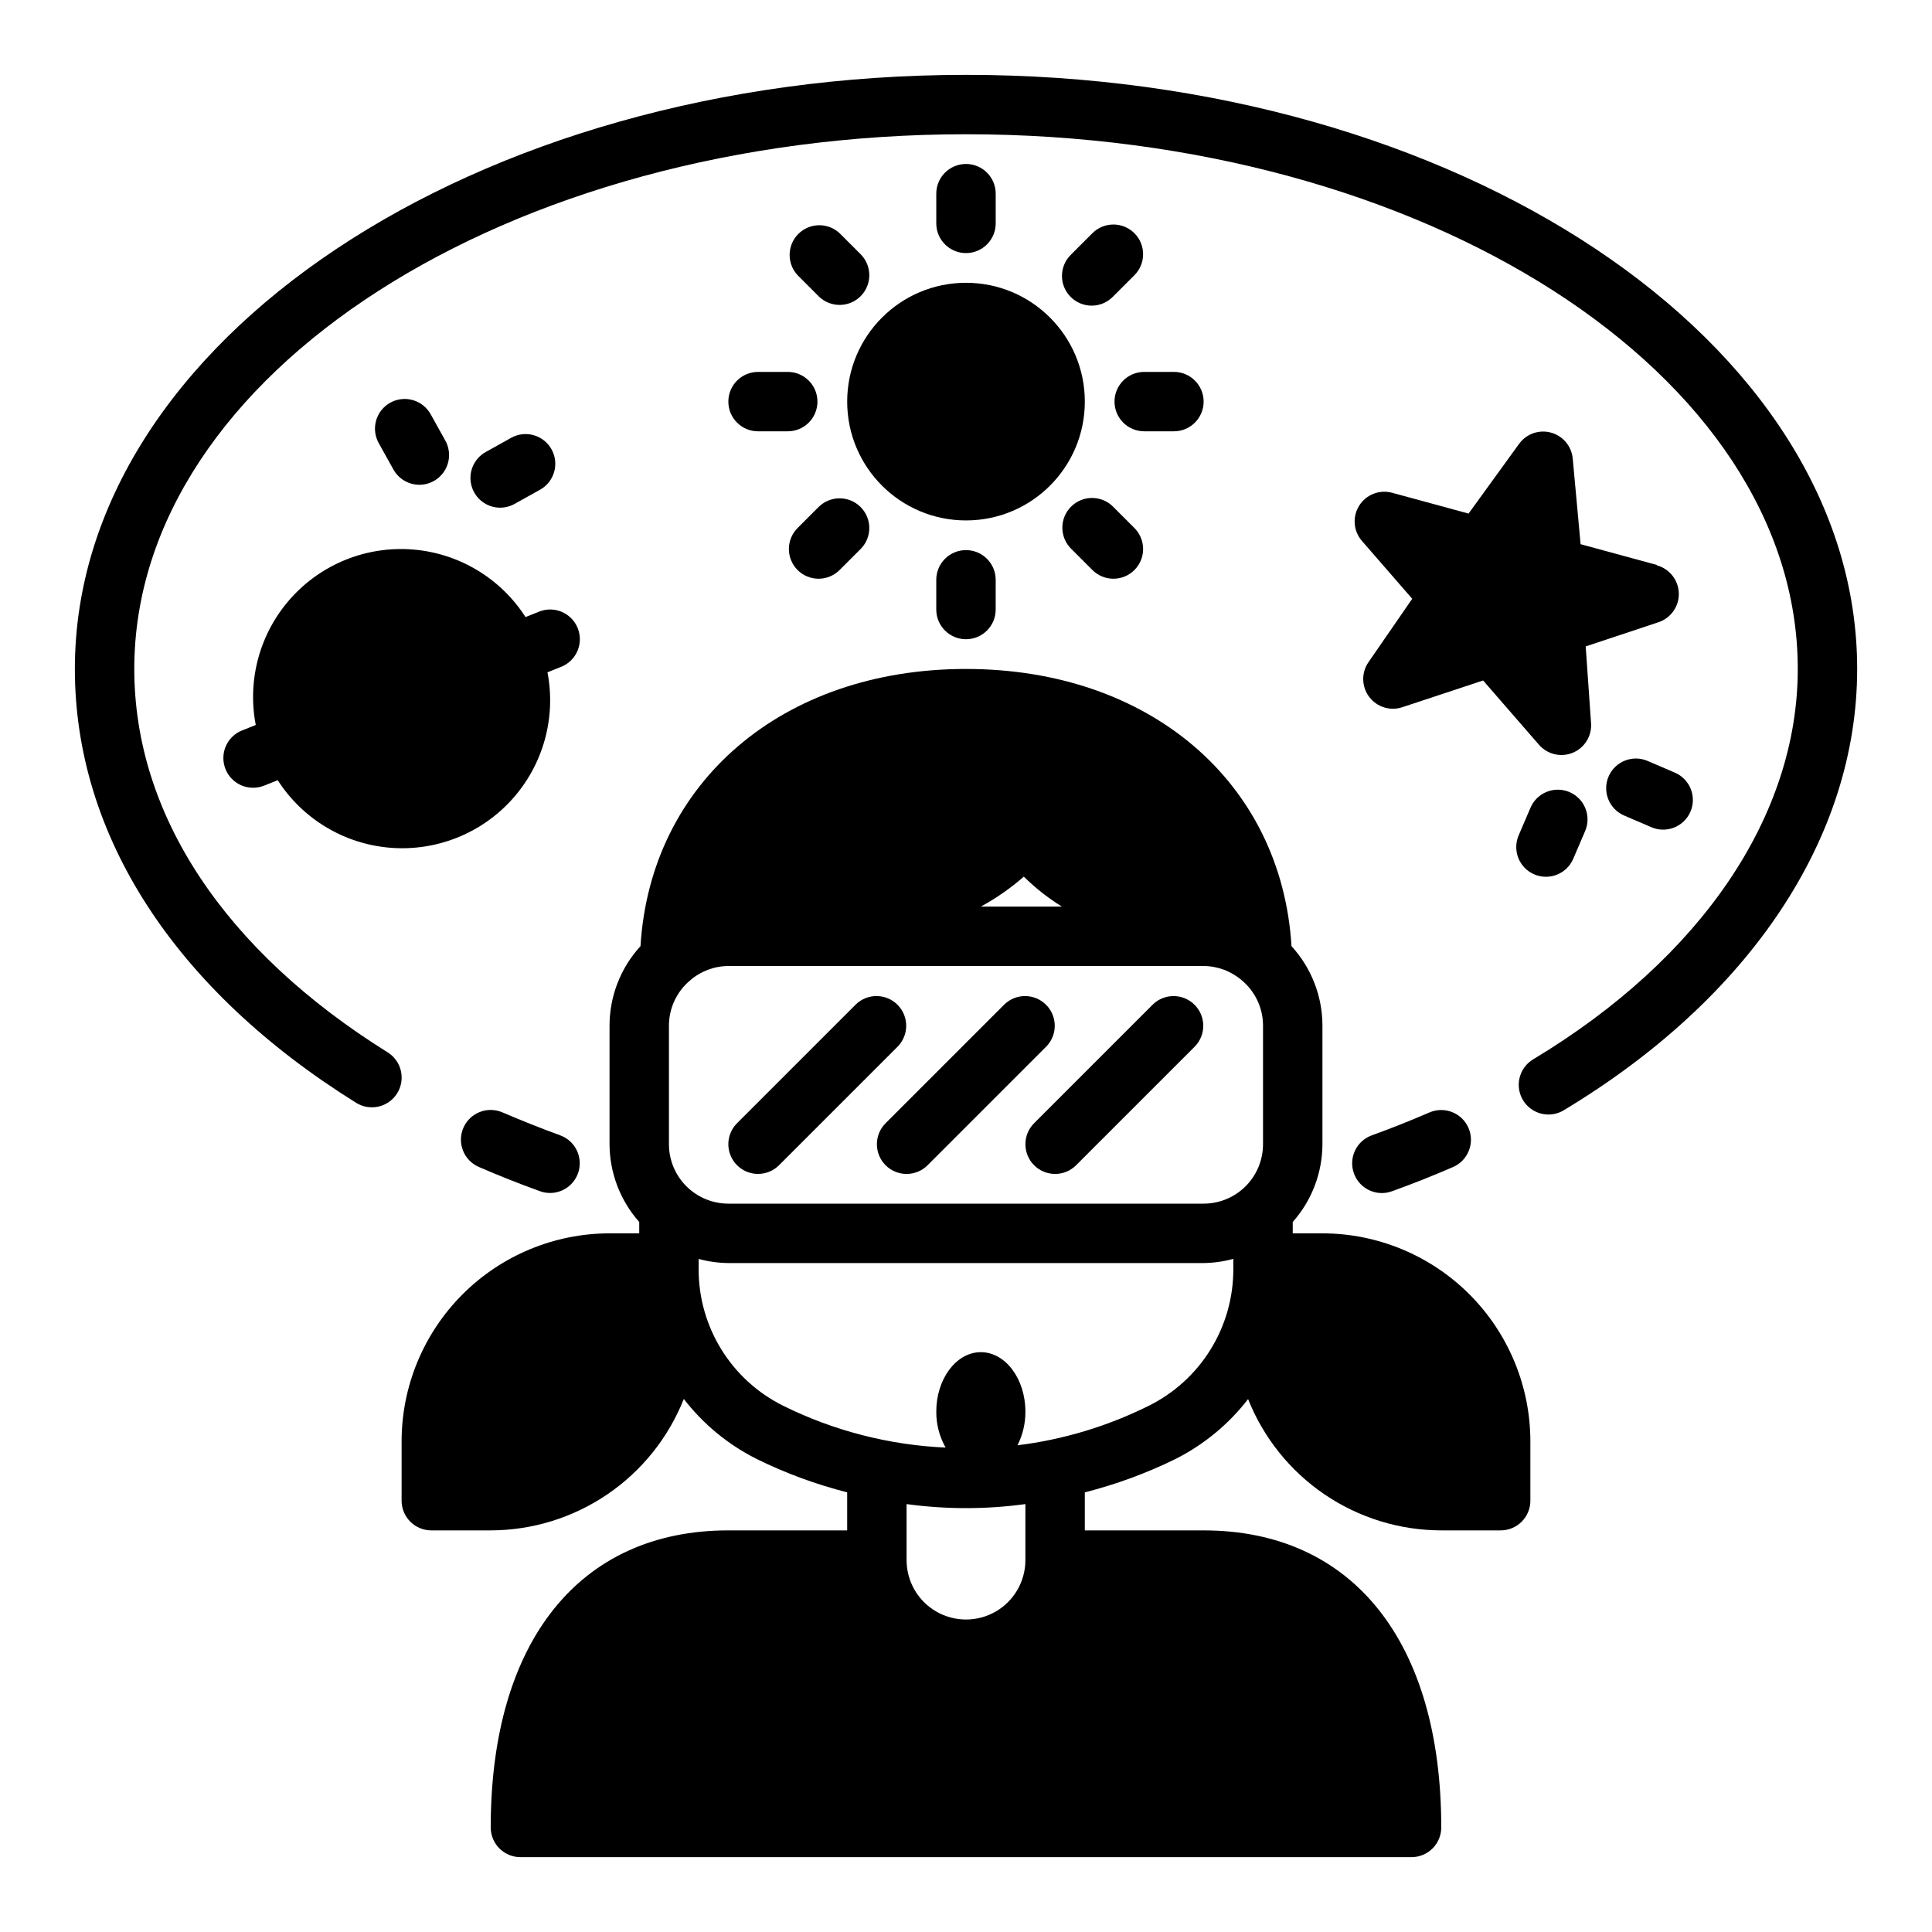 <?xml version="1.0" encoding="UTF-8"?>
<!-- Uploaded to: ICON Repo, www.svgrepo.com, Generator: ICON Repo Mixer Tools -->
<svg fill="#000000" width="800px" height="800px" version="1.1" viewBox="144 144 512 512" xmlns="http://www.w3.org/2000/svg">
 <g>
  <path d="m494.46 470.85h-7.871v-3.008c5.047-5.684 7.844-13.012 7.871-20.609v-31.488c-0.02-7.777-2.945-15.266-8.199-21.004-2.648-43.406-37.59-73.461-86.262-73.461s-83.617 30.055-86.262 73.461c-5.258 5.738-8.18 13.227-8.203 21.004v31.488c0.027 7.598 2.828 14.926 7.871 20.609v3.008h-7.871c-14.609 0.016-28.617 5.828-38.945 16.156-10.332 10.332-16.145 24.336-16.16 38.945v15.746c0 2.086 0.828 4.09 2.305 5.566 1.477 1.477 3.481 2.305 5.566 2.305h15.746c11.035-0.02 21.809-3.352 30.93-9.562 9.121-6.211 16.172-15.012 20.238-25.27 5.156 6.68 11.75 12.113 19.293 15.898 7.672 3.781 15.715 6.746 24.004 8.852v10.082h-31.488c-39.43 0-62.977 29.426-62.977 78.719v0.004c0 2.086 0.828 4.09 2.305 5.566 1.477 1.473 3.481 2.305 5.566 2.305h236.16c2.09 0 4.09-0.832 5.566-2.305 1.477-1.477 2.305-3.481 2.305-5.566 0-49.293-23.547-78.719-62.977-78.719l-31.484-0.004v-10.082c8.277-2.094 16.312-5.047 23.977-8.809 7.543-3.789 14.137-9.223 19.293-15.902 4.074 10.254 11.133 19.051 20.258 25.254s19.902 9.527 30.934 9.539h15.746c2.086 0 4.09-0.828 5.566-2.305 1.477-1.477 2.305-3.481 2.305-5.566v-15.746c-0.016-14.609-5.828-28.613-16.156-38.945-10.332-10.328-24.34-16.141-38.949-16.156zm-79.137-94.535c3.055 3.016 6.438 5.68 10.086 7.941h-21.477c4.078-2.219 7.898-4.883 11.391-7.941zm-94.047 70.918v-31.488c0.023-4.562 2.035-8.891 5.512-11.848 2.828-2.492 6.465-3.875 10.234-3.894h125.95c3.719 0.02 7.312 1.367 10.129 3.801 3.543 2.957 5.598 7.328 5.613 11.941v31.488c0 4.176-1.66 8.18-4.609 11.133-2.953 2.953-6.961 4.613-11.133 4.613h-125.95c-4.176 0-8.18-1.66-11.133-4.613s-4.613-6.957-4.613-11.133zm94.465 110.21c0 5.625-3 10.824-7.871 13.637s-10.875 2.812-15.746 0-7.871-8.012-7.871-13.637v-14.844c10.449 1.426 21.043 1.426 31.488 0zm32.676-40.887c-10.914 5.43-22.672 8.969-34.77 10.461 1.398-2.766 2.117-5.832 2.094-8.934 0-8.66-5.289-15.742-11.809-15.742-6.519 0-11.809 7.086-11.809 15.742-0.02 3.344 0.832 6.633 2.473 9.543-14.953-0.668-29.602-4.438-43.02-11.07-6.754-3.344-12.434-8.512-16.398-14.922-3.965-6.41-6.055-13.801-6.031-21.336v-2.668c2.566 0.699 5.215 1.066 7.875 1.094h125.95c2.66-0.035 5.305-0.41 7.871-1.117v2.691c0.023 7.535-2.066 14.926-6.031 21.336s-9.645 11.578-16.398 14.922z"/>
  <path d="m502.81 454.97c1.121 3.121 4.082 5.199 7.398 5.203 0.914 0 1.82-0.164 2.676-0.48 5.512-1.969 10.926-4.141 16.199-6.422 3.992-1.738 5.816-6.383 4.074-10.371-1.738-3.992-6.383-5.812-10.371-4.074-4.977 2.156-10.117 4.195-15.289 6.07h0.004c-4.074 1.492-6.172 5.996-4.691 10.074z"/>
  <path d="m400 163.84c-130.22 0-236.16 70.629-236.16 157.44 0 44.145 26.473 85.02 74.547 114.98h0.004c3.695 2.301 8.555 1.172 10.859-2.523 2.301-3.695 1.172-8.559-2.523-10.859-43.297-26.992-67.141-63.078-67.141-101.6 0-78.129 98.879-141.7 220.42-141.7 121.54 0 220.42 63.566 220.42 141.7 0 38.941-25.566 76.656-70.141 103.47v0.004c-3.027 1.824-4.461 5.441-3.516 8.844 0.945 3.406 4.043 5.762 7.574 5.766 1.43 0.004 2.832-0.387 4.055-1.125 49.43-29.727 77.77-72.352 77.77-116.96 0-86.812-105.94-157.44-236.16-157.44z"/>
  <path d="m292.46 444.87c-5.172-1.875-10.312-3.938-15.289-6.07l0.004 0.004c-3.988-1.738-8.633 0.082-10.371 4.074-1.738 3.988 0.086 8.629 4.074 10.371 5.273 2.281 10.723 4.457 16.199 6.422 0.855 0.316 1.762 0.48 2.676 0.48 3.828 0.008 7.106-2.742 7.766-6.512 0.664-3.773-1.484-7.473-5.09-8.77z"/>
  <path d="m344.89 455.1c2.086 0 4.09-0.828 5.566-2.305l31.488-31.488c2.981-3.09 2.938-8-0.098-11.035-3.035-3.035-7.945-3.078-11.035-0.098l-31.488 31.488c-2.25 2.254-2.922 5.637-1.703 8.578 1.215 2.941 4.086 4.859 7.269 4.859z"/>
  <path d="m378.69 452.8c3.074 3.074 8.059 3.074 11.133 0l31.488-31.488c2.984-3.09 2.941-8-0.098-11.035-3.035-3.035-7.945-3.078-11.035-0.098l-31.488 31.488c-3.07 3.074-3.07 8.059 0 11.133z"/>
  <path d="m418.05 452.8c3.074 3.074 8.055 3.074 11.129 0l31.488-31.488c2.984-3.09 2.941-8-0.094-11.035-3.039-3.035-7.949-3.078-11.035-0.098l-31.488 31.488c-3.074 3.074-3.074 8.059 0 11.133z"/>
  <path d="m203.76 347.82c1.195 2.988 4.094 4.945 7.312 4.941 1.004 0 1.996-0.191 2.93-0.559l3.598-1.441c6.613 10.309 17.664 16.93 29.871 17.906 12.207 0.973 24.168-3.812 32.332-12.938 8.168-9.125 11.602-21.543 9.281-33.566l3.637-1.449c4.039-1.617 6-6.203 4.383-10.242-1.617-4.039-6.199-6-10.238-4.383l-3.598 1.441c-6.617-10.309-17.664-16.93-29.871-17.906-12.211-0.977-24.172 3.812-32.336 12.938-8.168 9.125-11.602 21.543-9.281 33.566l-3.637 1.449c-1.941 0.773-3.492 2.289-4.316 4.211-0.82 1.922-0.844 4.09-0.066 6.031z"/>
  <path d="m583.13 293.73-20.254-5.512-2.086-22.703c-0.301-3.266-2.598-6-5.762-6.867-3.164-0.867-6.535 0.32-8.457 2.981l-13.383 18.477-20.246-5.512c-3.344-0.914-6.891 0.465-8.738 3.402-1.848 2.934-1.555 6.731 0.719 9.352l13.328 15.336-11.586 16.801-0.004-0.004c-1.922 2.785-1.848 6.484 0.184 9.191s5.562 3.816 8.773 2.75l21.426-7.086 14.801 17.035h0.004c2.219 2.559 5.824 3.41 8.953 2.117 3.129-1.293 5.082-4.445 4.844-7.824l-1.418-20.355 19.277-6.406 0.004-0.004c3.293-1.09 5.488-4.211 5.394-7.68-0.094-3.473-2.449-6.473-5.797-7.387z"/>
  <path d="m570.29 349.78c-0.824 1.922-0.852 4.09-0.078 6.027 0.773 1.941 2.285 3.492 4.203 4.316l7.234 3.102c3.996 1.719 8.625-0.133 10.34-4.129 1.715-3.992-0.133-8.621-4.129-10.34l-7.234-3.102c-3.992-1.711-8.617 0.133-10.336 4.125z"/>
  <path d="m559.94 353.91c-3.996-1.711-8.621 0.141-10.336 4.133l-3.102 7.234c-0.855 1.926-0.906 4.113-0.141 6.078 0.77 1.961 2.293 3.531 4.231 4.363 1.938 0.832 4.125 0.848 6.074 0.055 1.953-0.797 3.504-2.344 4.305-4.293l3.102-7.234c1.715-3.992-0.137-8.621-4.133-10.336z"/>
  <path d="m255.15 272.47c2.789-0.008 5.363-1.484 6.773-3.891 1.41-2.402 1.445-5.371 0.094-7.809l-3.824-6.879h-0.004c-0.996-1.863-2.695-3.25-4.723-3.844-2.027-0.598-4.207-0.355-6.051 0.672-1.848 1.027-3.199 2.754-3.762 4.793-0.559 2.035-0.277 4.211 0.781 6.039l3.824 6.871h0.004c1.391 2.5 4.027 4.051 6.887 4.047z"/>
  <path d="m276.54 278.54c1.336 0 2.648-0.344 3.816-0.992l6.879-3.832v-0.004c3.715-2.156 5.016-6.887 2.926-10.637-2.09-3.75-6.797-5.137-10.582-3.113l-6.871 3.832h-0.004c-3.125 1.746-4.68 5.387-3.777 8.852 0.898 3.469 4.031 5.891 7.613 5.894z"/>
  <path d="m431.49 250.43c0 17.391-14.098 31.488-31.488 31.488s-31.488-14.098-31.488-31.488c0-17.391 14.098-31.488 31.488-31.488s31.488 14.098 31.488 31.488"/>
  <path d="m407.87 203.2v-7.875c0-4.348-3.523-7.871-7.871-7.871s-7.875 3.523-7.875 7.871v7.875c0 4.348 3.527 7.871 7.875 7.871s7.871-3.523 7.871-7.871z"/>
  <path d="m392.12 297.66v7.871c0 4.348 3.527 7.871 7.875 7.871s7.871-3.523 7.871-7.871v-7.871c0-4.348-3.523-7.875-7.871-7.875s-7.875 3.527-7.875 7.875z"/>
  <path d="m344.89 242.56c-4.348 0-7.871 3.523-7.871 7.871 0 4.348 3.523 7.871 7.871 7.871h7.871c4.348 0 7.871-3.523 7.871-7.871 0-4.348-3.523-7.871-7.871-7.871z"/>
  <path d="m455.1 258.3c4.348 0 7.875-3.523 7.875-7.871 0-4.348-3.527-7.871-7.875-7.871h-7.871c-4.348 0-7.871 3.523-7.871 7.871 0 4.348 3.523 7.871 7.871 7.871z"/>
  <path d="m366.6 205.9c-3.09-2.984-8-2.941-11.035 0.094-3.035 3.039-3.078 7.949-0.098 11.035l5.566 5.566c3.09 2.984 8 2.941 11.035-0.094 3.039-3.039 3.078-7.949 0.098-11.035z"/>
  <path d="m427.84 278.27c-3.074 3.074-3.074 8.059 0 11.133l5.566 5.566-0.004-0.004c1.469 1.52 3.484 2.387 5.594 2.402 2.113 0.02 4.144-0.812 5.637-2.305 1.492-1.492 2.324-3.523 2.305-5.633-0.02-2.113-0.883-4.129-2.402-5.594l-5.566-5.566c-3.074-3.074-8.059-3.074-11.129 0z"/>
  <path d="m361.03 278.27-5.566 5.566c-1.516 1.465-2.383 3.481-2.402 5.594-0.016 2.109 0.812 4.141 2.305 5.633 1.496 1.492 3.523 2.324 5.637 2.305 2.109-0.016 4.125-0.883 5.594-2.402l5.566-5.566v0.004c2.981-3.09 2.941-8-0.098-11.035-3.035-3.039-7.945-3.082-11.035-0.098z"/>
  <path d="m433.4 205.9-5.566 5.566h0.004c-1.52 1.465-2.387 3.481-2.406 5.594-0.016 2.109 0.812 4.141 2.309 5.633 1.492 1.492 3.519 2.324 5.633 2.305 2.113-0.016 4.129-0.883 5.594-2.402l5.566-5.566c1.52-1.465 2.383-3.481 2.402-5.594 0.02-2.109-0.812-4.141-2.305-5.633-1.492-1.492-3.523-2.324-5.637-2.305-2.109 0.016-4.125 0.883-5.594 2.402z"/>
 </g>
</svg>